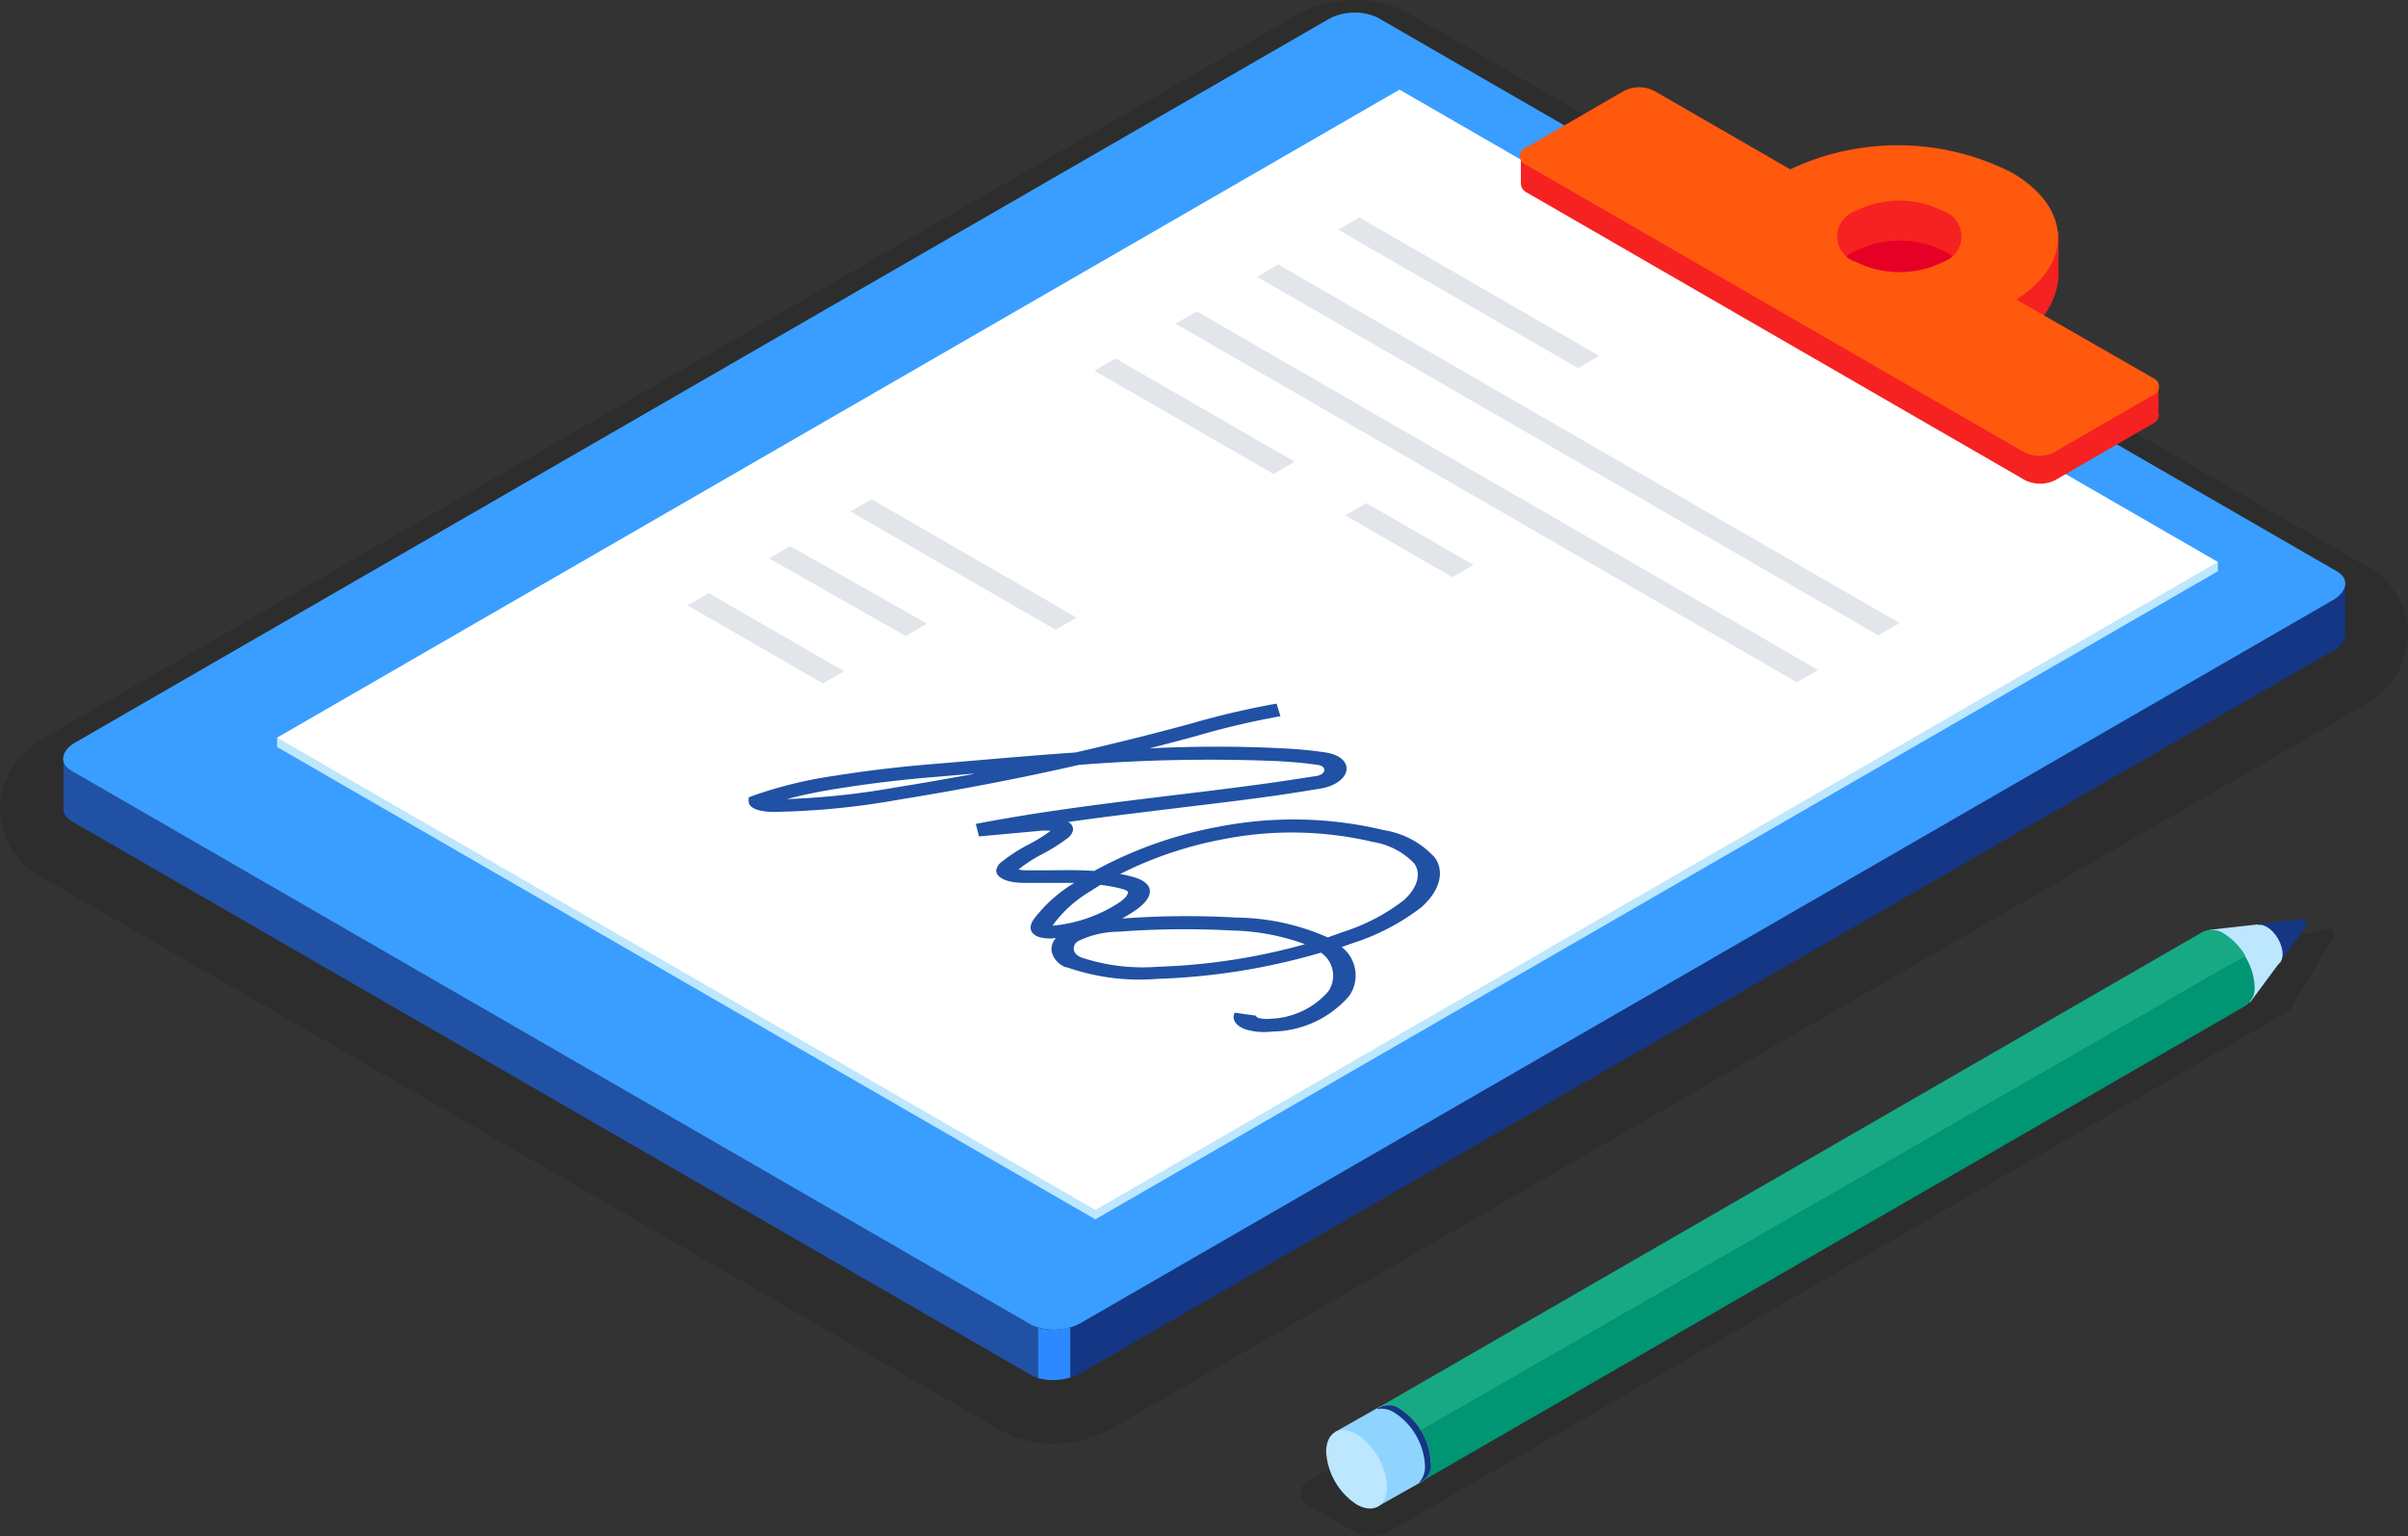 <svg xmlns="http://www.w3.org/2000/svg" width="68.113" height="43.456" viewBox="0 0 68.113 43.456"><rect x="0" y="0" width="68.113" height="43.456" fill="#333333" stroke="none"/><g transform="translate(-330.333 -233.217)"><path d="M844.858,192.158l-25.446,14.726a1.042,1.042,0,0,1-1.045,0l-1.3-.75a.375.375,0,0,1,0-.649l25.762-14.991,3.071-.634a.173.173,0,0,1,.185.259Z" transform="translate(-449.763 69.649)" opacity="0.12"/><g transform="translate(330.333 233.217)" opacity="0.12"><path d="M723.057,142.369a3,3,0,0,1-1.488-.378l-27.152-15.67a2.19,2.19,0,0,1-1.137-1.9,2.339,2.339,0,0,1,1.235-2.006l35.432-20.452a3.39,3.39,0,0,1,1.685-.437,3.018,3.018,0,0,1,1.488.378l27.14,15.67a2.193,2.193,0,0,1,1.134,1.9,2.339,2.339,0,0,1-1.235,2.006l-35.414,20.455A3.434,3.434,0,0,1,723.057,142.369Z" transform="translate(-693.28 -101.53)"/></g><path d="M726.685,189.661a.864.864,0,0,0,.194.083v1.423a.861.861,0,0,1-.194-.083l-27.14-15.67a.414.414,0,0,1-.235-.321V173.64a.42.42,0,0,0,.241.354Z" transform="translate(-367.182 81.039)" fill="#2051a4"/><path d="M831.065,156.965v1.446a.6.6,0,0,1-.342.452L795.3,179.3a1.236,1.236,0,0,1-.3.125v-1.42a1.541,1.541,0,0,0,.3-.125l35.417-20.455a.556.556,0,0,0,.336-.476Z" transform="translate(-434.393 92.761)" fill="#143684"/><path d="M726.665,139.849l-27.14-15.67c-.36-.205-.315-.568.1-.807l35.432-20.455a1.554,1.554,0,0,1,1.4-.057l27.14,15.67c.357.205.3.568-.1.807l-35.425,20.455A1.554,1.554,0,0,1,726.665,139.849Z" transform="translate(-367.162 130.851)" fill="#399eff"/><path d="M774.128,124v.089L751.36,110.94l-31.292,18.068h-.458v.265l23.146,13.363L774.509,124.3v-.265Z" transform="translate(-381.44 125.078)" fill="#bde6ff"/><path d="M742.756,141.746,719.61,128.383l31.75-18.333,23.149,13.363Z" transform="translate(-381.44 125.703)" fill="#fff"/><ellipse cx="2.125" cy="1.193" rx="2.125" ry="1.193" transform="translate(381.994 239.113)" fill="#e60026"/><path d="M855.852,121.724V120.9l-1.119.375-2.9-1.676a2.24,2.24,0,0,0,1.19-1.732.411.411,0,0,0,0-.063.076.076,0,0,0,0-.027v-1.211a6.2,6.2,0,0,0-7.562-.655l-3.848-2.22a.94.94,0,0,0-.854,0l-2.167,1.25v-.2l-.777-.348v.807a.3.3,0,0,0,.179.25l14.08,8.131a.958.958,0,0,0,.854,0l2.765-1.6a.3.3,0,0,0,.173-.226v-.042Zm-6.08-3.188a2.756,2.756,0,0,1-2.488,0,.76.76,0,0,1,0-1.437,2.756,2.756,0,0,1,2.488,0A.761.761,0,0,1,849.771,118.536Z" transform="translate(-464.462 123.22)" fill="#f62121"/><path d="M855.62,118.024l-3.848-2.208c1.619-1.027,1.574-2.613-.143-3.6a7.122,7.122,0,0,0-6.25-.083l-3.848-2.22a.94.94,0,0,0-.854,0l-2.765,1.6a.259.259,0,0,0,0,.494l14.08,8.128a.94.94,0,0,0,.854,0l2.765-1.6a.262.262,0,0,0,.009-.506Zm-8.4-3.274a.758.758,0,0,1,0-1.435,2.756,2.756,0,0,1,2.488,0,.758.758,0,0,1,0,1.435,2.756,2.756,0,0,1-2.488-.009Z" transform="translate(-464.406 125.875)" fill="#ff590e"/><path d="M792.851,227.7v1.42a1.639,1.639,0,0,1-.911.018v-1.423a1.637,1.637,0,0,0,.911-.015Z" transform="translate(-432.244 43.068)" fill="#2c89ff"/><path d="M827.25,126.469l-6.78-3.914.6-.345,6.78,3.911Z" transform="translate(-452.282 117.162)" fill="#e2e6ea"/><path d="M830.317,137.164,812.74,127.018l.6-.348,17.577,10.146Z" transform="translate(-446.853 114.029)" fill="#e2e6ea"/><path d="M822.587,141.624,805.01,131.478l.6-.348,17.577,10.146Z" transform="translate(-441.424 110.897)" fill="#e2e6ea"/><path d="M824.163,151.455l-3.033-1.75.6-.345,3.03,1.75Z" transform="translate(-452.746 98.092)" fill="#e2e6ea"/><path d="M802.352,138.871l-5.071-2.926.6-.345,5.068,2.923Z" transform="translate(-435.994 107.757)" fill="#e2e6ea"/><path d="M779.9,152.683l-5.807-3.348.6-.345,5.8,3.348Z" transform="translate(-419.706 98.352)" fill="#e2e6ea"/><path d="M770.229,155.992l-3.869-2.2.6-.345,3.869,2.193Z" transform="translate(-414.277 95.22)" fill="#e2e6ea"/><path d="M762.454,160.464l-3.824-2.205.6-.348,3.824,2.208Z" transform="translate(-408.847 92.087)" fill="#e2e6ea"/><path d="M912.11,189.065c0,.054-.039.074-.086.051a.191.191,0,0,1-.083-.146c0-.054.039-.074.083-.048A.182.182,0,0,1,912.11,189.065Z" transform="translate(-516.529 70.313)" fill="#143684"/><path d="M908.874,189.1l-.818,1.116-.706-1.149,1.4-.161Z" transform="translate(-513.305 70.313)" fill="#143684"/><path d="M905.263,190.457l-.857,1.158-1.146-2.06,1.369-.155Z" transform="translate(-510.432 69.969)" fill="#bde6ff"/><path d="M848.772,190.661l-23.947,13.783-.6-1,23.324-13.461a.6.6,0,0,1,.625.048A1.755,1.755,0,0,1,848.772,190.661Z" transform="translate(-454.923 69.607)" fill="#17a984"/><ellipse cx="0.363" cy="0.628" rx="0.363" ry="0.628" transform="matrix(0.865, -0.502, 0.502, 0.865, 393.825, 259.593)" fill="#bde6ff"/><path d="M850.407,193.277a.6.6,0,0,1-.3.574l-23.268,13.435-.652-1.083,23.947-13.783A1.744,1.744,0,0,1,850.407,193.277Z" transform="translate(-456.3 67.848)" fill="#009573"/><path d="M825.2,236.712c0,.548-.387.771-.86.5a1.9,1.9,0,0,1-.86-1.488c0-.548.384-.771.86-.5A1.914,1.914,0,0,1,825.2,236.712Z" transform="translate(-454.396 37.865)" fill="#8fd4ff"/><path d="M820.15,236.052l1.205-.682,1.256,2.083-1.277.72S820.156,236.066,820.15,236.052Z" transform="translate(-452.058 37.681)" fill="#8fd4ff"/><path d="M824.769,235.223a.565.565,0,0,0-.679,0,.673.673,0,0,1,.515.1,1.9,1.9,0,0,1,.86,1.488.664.664,0,0,1-.182.506.557.557,0,0,0,.345-.6A1.914,1.914,0,0,0,824.769,235.223Z" transform="translate(-454.825 37.863)" fill="#143684"/><path d="M821.04,239.072c0,.548-.384.771-.86.5a1.914,1.914,0,0,1-.86-1.488c0-.548.387-.771.86-.5a1.9,1.9,0,0,1,.86,1.488Z" transform="translate(-451.475 36.208)" fill="#bde6ff"/><path d="M781.4,176.7a1.015,1.015,0,0,0-.208-1.387l.3-.107a6.335,6.335,0,0,0,1.955-1.021c.512-.455.661-.988.39-1.39a2.45,2.45,0,0,0-1.446-.789,11.012,11.012,0,0,0-4.667-.1,11.734,11.734,0,0,0-3.533,1.253c-.408-.027-.827-.024-1.241-.018h-.685a.766.766,0,0,1-.211-.024l.024-.021a3.982,3.982,0,0,1,.652-.417,5.026,5.026,0,0,0,.679-.426.414.414,0,0,0,.182-.241.235.235,0,0,0-.137-.238c.988-.14,1.982-.259,2.955-.378,1.262-.155,2.565-.3,3.842-.512l.318-.051c.411-.062.714-.271.756-.515s-.19-.446-.577-.509a11.824,11.824,0,0,0-1.259-.119c-1.232-.065-2.482-.057-3.738,0,.357-.089.711-.182,1.065-.277l.333-.092a22.66,22.66,0,0,1,2.31-.539l-.11-.357a23.689,23.689,0,0,0-2.417.565l-.33.089q-1.449.387-2.94.729c-1,.068-1.991.155-2.976.238l-1.057.089c-.973.08-1.911.193-2.783.333a11.955,11.955,0,0,0-2.262.548l-.167.063v.11c0,.188.274.3.711.3a21.8,21.8,0,0,0,3.53-.345c1.714-.277,3.42-.6,5.1-.985a46.685,46.685,0,0,1,5.613-.107c.327.018.753.048,1.155.11.178.03.176.125.173.155s-.036.125-.232.158l-.318.048c-1.259.2-2.554.354-3.807.506-1.812.22-3.687.449-5.5.8l.089.354,1.726-.158a1.388,1.388,0,0,1,.3,0l-.024.018a4.575,4.575,0,0,1-.6.369,4.634,4.634,0,0,0-.756.488.378.378,0,0,0-.158.247c0,.205.3.345.783.351h1.426a4.058,4.058,0,0,0-1.155,1.039c-.146.22-.092.4.143.488a1.084,1.084,0,0,0,.494.03h0a.482.482,0,0,0-.125.378.634.634,0,0,0,.414.455h.027a6.227,6.227,0,0,0,2.563.324,18.493,18.493,0,0,0,4.616-.741.789.789,0,0,1,.205,1.1,2.258,2.258,0,0,1-1.6.768,1.092,1.092,0,0,1-.366-.018c-.057-.018-.083-.057-.077-.068l-.6-.083c-.1.182.033.384.327.479a1.9,1.9,0,0,0,.741.054A2.919,2.919,0,0,0,781.4,176.7Zm-12.845-5.9a21.8,21.8,0,0,1-3.062.327,14.13,14.13,0,0,1,1.467-.3c.845-.137,1.753-.247,2.7-.324l1.06-.092h.089C770.056,170.546,769.3,170.683,768.55,170.8Zm4.482,3.908h-.018a.351.351,0,0,1,.03-.054,3.57,3.57,0,0,1,1.042-.926c.089-.06.181-.116.277-.173a3.973,3.973,0,0,1,.6.11.541.541,0,0,1,.158.063c.065.06-.048.193-.19.3A4.113,4.113,0,0,1,773.032,174.707Zm2.976,1.161a5.52,5.52,0,0,1-2.179-.259c-.14-.057-.211-.14-.22-.226a.244.244,0,0,1,.125-.241,2.658,2.658,0,0,1,1.158-.265,24.541,24.541,0,0,1,3.188-.033,6.358,6.358,0,0,1,2.068.387,17.444,17.444,0,0,1-4.134.637Zm5.182-.973c-.134.051-.268.1-.4.143a6.523,6.523,0,0,0-2.577-.56,24.771,24.771,0,0,0-3.241.027,3.971,3.971,0,0,0,.426-.265c.372-.271.464-.545.25-.735a.725.725,0,0,0-.152-.1,1.569,1.569,0,0,0-.223-.08,3.56,3.56,0,0,0-.354-.08,10.886,10.886,0,0,1,2.938-.988,10.012,10.012,0,0,1,4.223.083,2.055,2.055,0,0,1,1.164.613c.2.3.077.7-.315,1.045a5.6,5.6,0,0,1-1.726.893Z" transform="translate(-412.907 84.698)" fill="#2051a4"/></g></svg>